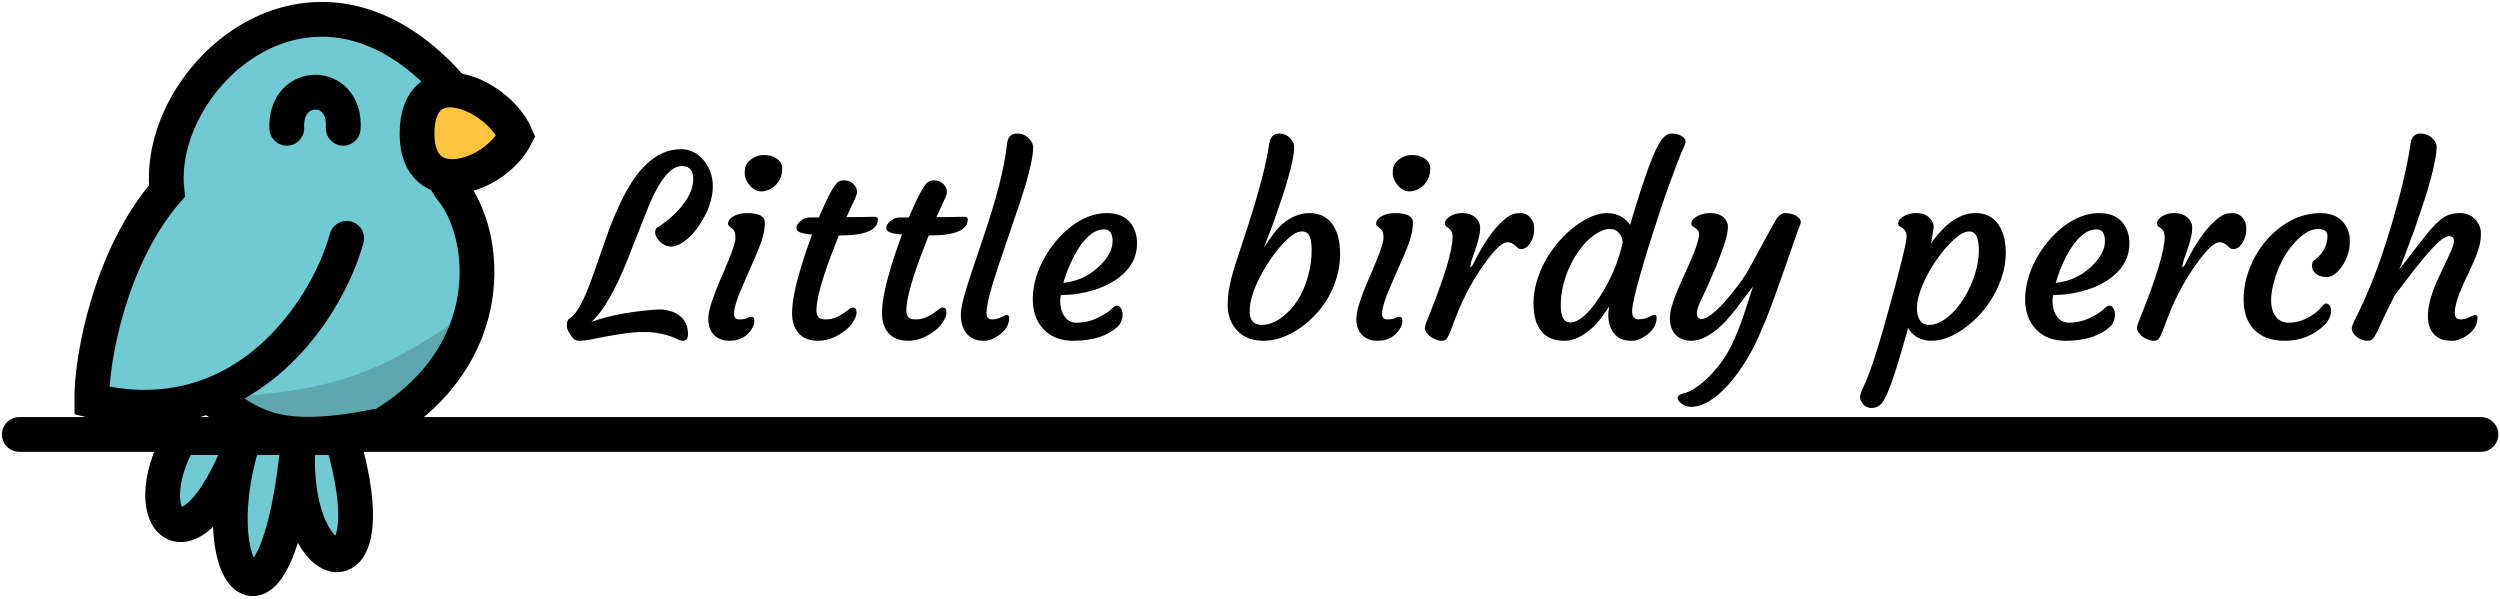 <svg width="906" height="217" viewBox="0 0 906 217" fill="none" xmlns="http://www.w3.org/2000/svg">
<path d="M88.469 158.566C69.006 211.195 48.136 188.685 65.311 158.566H88.469C88.744 157.823 89.018 157.066 89.292 156.294C89.022 157.055 88.763 157.812 88.514 158.566H108.224H123.874C142.302 220.411 103.538 209.809 108.224 158.566C100.515 242.869 71.988 208.597 88.514 158.566H88.469Z" fill="#70CAD1"/>
<path d="M65.311 158.566C47.894 189.11 69.602 211.828 89.292 156.294C71.124 207.537 100.399 244.139 108.224 158.566C103.538 209.809 142.302 220.411 123.874 158.566H65.311Z" stroke="black" stroke-width="12.602"/>
<path d="M7 157.448H899.084" stroke="black" stroke-width="12.602" stroke-linecap="round"/>
<path d="M60.514 69.206C40.118 92.631 33.084 129.621 33.252 145.187C49.463 149.137 63.494 147.92 75.408 143.588C90.702 152.177 95.997 162.969 138.768 154.022C181.428 128.274 176.632 85.109 164.011 69.206C153.913 56.484 158.962 38.325 162.748 30.837C113.02 -24.445 55.971 28.312 60.514 69.206Z" fill="#70CAD1"/>
<path d="M125.641 86.371C120.755 104.246 104.31 133.081 75.408 143.588M75.408 143.588C63.494 147.92 49.463 149.137 33.252 145.187C33.084 129.621 40.118 92.631 60.514 69.206C55.971 28.312 113.02 -24.445 162.748 30.837C158.962 38.325 153.913 56.484 164.011 69.206C176.632 85.109 181.428 128.274 138.768 154.022C95.997 162.969 90.702 152.177 75.408 143.588ZM103.933 46.487C103.09 29.055 125.556 29.04 124.379 46.487" stroke="black" stroke-width="12.602" stroke-linecap="round"/>
<path d="M82.476 144.069C115.135 141.323 133.507 138.625 167.292 114.787L165.778 120.845L163.254 128.923L150.38 147.603L126.904 154.923L93.583 152.904L82.476 144.069Z" fill="black" fill-opacity="0.17"/>
<path d="M186.981 49.264C179.408 64.41 151.137 73.245 151.135 48.507C151.133 21.488 180.418 33.866 186.981 49.264Z" fill="#FFC43D"/>
<path d="M186.981 49.264C179.408 64.41 151.137 73.245 151.135 48.507C151.133 21.488 180.418 33.866 186.981 49.264Z" stroke="black" stroke-width="12.602"/>
<path d="M247.076 60.177C243.12 60.177 239.12 65.019 235.076 74.702L227.726 93.3C223.062 105.138 218.59 112.917 214.309 116.637C220.449 114.482 227.637 113.05 235.873 112.341C237.054 112.223 238.205 112.164 239.327 112.164C240.449 112.164 241.644 112.356 242.913 112.74C244.212 113.094 245.334 113.64 246.279 114.378C248.316 115.972 249.334 118.216 249.334 121.109C249.334 122.703 248.744 123.5 247.563 123.5C246.913 123.5 246.279 123.338 245.659 123.013C245.039 122.688 244.33 122.378 243.533 122.083C242.766 121.788 241.866 121.508 240.832 121.242C238.471 120.622 236.035 120.312 233.526 120.312C231.047 120.312 228.656 120.489 226.353 120.843C224.051 121.168 221.881 121.522 219.844 121.906L214.132 123.013C212.39 123.338 211.062 123.5 210.147 123.5C209.261 123.5 208.568 123.308 208.066 122.925C207.594 122.511 207.151 121.995 206.738 121.375C205.852 120.017 205.409 118.91 205.409 118.054C205.409 116.666 205.734 115.78 206.383 115.397C208.922 114.039 211.785 108.769 214.973 99.588C217.925 91.086 219.933 85.388 220.995 82.495C222.088 79.602 223.283 76.783 224.582 74.037C225.881 71.263 227.283 68.665 228.788 66.244C230.323 63.823 232.006 61.712 233.836 59.912C237.762 56.015 242.087 54.066 246.81 54.066C250.146 54.066 252.95 55.498 255.223 58.362C257.289 60.989 258.323 64.03 258.323 67.484C258.323 72.178 256.581 77.034 253.098 82.052C251.061 84.975 248.862 87.101 246.5 88.429C245.349 89.049 244.301 89.359 243.356 89.359C242.441 89.359 241.629 89.182 240.921 88.828C240.212 88.444 239.593 87.986 239.061 87.455C237.969 86.304 237.423 85.27 237.423 84.355C237.423 83.41 237.659 82.79 238.131 82.495C241.703 80.281 244.729 77.624 247.209 74.525C249.895 71.189 251.238 67.971 251.238 64.871C251.238 61.742 249.851 60.177 247.076 60.177Z" fill="black"/>
<path d="M281.303 66.864C280.654 67.543 279.916 68.104 279.089 68.546C278.263 68.96 277.392 69.225 276.477 69.344C275.562 69.432 274.691 69.285 273.864 68.901C273.067 68.517 272.374 67.971 271.783 67.262C270.514 65.786 269.879 64.296 269.879 62.79C269.879 61.284 270.116 60.163 270.588 59.425C271.09 58.657 271.71 58.037 272.448 57.565C273.864 56.65 275.193 56.192 276.433 56.192C277.702 56.192 278.676 56.281 279.355 56.458C280.064 56.635 280.713 56.93 281.303 57.343C282.75 58.317 283.473 59.513 283.473 60.93C283.473 62.318 283.266 63.484 282.853 64.428C282.469 65.344 281.953 66.155 281.303 66.864ZM272.226 114.777C272.994 114.777 273.377 115.279 273.377 116.282C273.377 117.611 272.772 118.984 271.562 120.401C269.791 122.467 267.415 123.5 264.433 123.5C261.009 123.5 258.662 122.113 257.393 119.338C256.92 118.364 256.684 117.183 256.684 115.795C256.684 114.408 256.92 112.873 257.393 111.19C257.895 109.478 258.5 107.692 259.208 105.832C259.946 103.942 260.743 102.038 261.599 100.119L263.946 94.54C265.658 90.377 266.514 87.632 266.514 86.304C266.514 84.975 266.367 84.104 266.071 83.691C265.806 83.248 265.511 82.909 265.186 82.672L264.3 82.052C264.005 81.846 263.857 81.492 263.857 80.99C263.857 80.458 264.049 79.957 264.433 79.484C264.846 79.012 265.378 78.599 266.027 78.244C267.355 77.565 268.905 77.226 270.676 77.226C275.016 77.226 277.185 78.362 277.185 80.635C277.185 83.292 276.492 86.333 275.104 89.757C273.717 93.153 272.536 95.898 271.562 97.994L268.905 104.105C266.957 108.592 265.983 111.825 265.983 113.803C265.983 115.102 266.632 115.751 267.931 115.751C269.2 115.751 270.16 115.589 270.809 115.264C271.459 114.939 271.931 114.777 272.226 114.777Z" fill="black"/>
<path d="M309.111 111.456C309.967 111.456 310.395 112.031 310.395 113.183C310.395 114.157 310.099 115.102 309.509 116.017C308.712 117.729 307.118 119.353 304.727 120.888C302.011 122.629 299.281 123.5 296.535 123.5C291.783 123.5 288.772 121.375 287.502 117.124C285.997 112.076 288.255 101.374 294.277 85.019C290.882 84.724 289.037 84.134 288.742 83.248C288.654 82.982 288.609 82.702 288.609 82.407C288.609 82.082 288.742 81.713 289.008 81.3C289.303 80.886 289.672 80.488 290.115 80.104C291.148 79.248 292.196 78.82 293.259 78.82H296.757C299.945 71.351 302.218 67.1 303.576 66.067C304.225 65.594 304.948 65.358 305.745 65.358C306.542 65.358 307.207 65.462 307.738 65.668C308.269 65.875 308.742 66.17 309.155 66.554C310.099 67.439 310.572 68.428 310.572 69.521C310.572 70.111 310.395 70.79 310.04 71.558L306.764 78.687H307.826C309.657 78.687 311.133 78.672 312.254 78.643C312.254 78.643 313.096 78.628 314.778 78.599C315.339 78.569 316.033 78.554 316.859 78.554C317.715 78.554 318.143 78.864 318.143 79.484C318.143 83.381 313.538 85.329 304.328 85.329H303.974L300.963 93.123C297.568 102.334 295.871 108.784 295.871 112.474C295.871 113.507 296.107 114.319 296.58 114.91C297.052 115.471 297.937 115.751 299.236 115.751C300.535 115.751 301.716 115.53 302.779 115.087C303.841 114.644 304.771 114.157 305.568 113.625C306.365 113.065 307.044 112.563 307.605 112.12C308.195 111.677 308.697 111.456 309.111 111.456Z" fill="black"/>
<path d="M341.7 111.456C342.556 111.456 342.984 112.031 342.984 113.183C342.984 114.157 342.689 115.102 342.098 116.017C341.301 117.729 339.707 119.353 337.316 120.888C334.6 122.629 331.87 123.5 329.125 123.5C324.372 123.5 321.361 121.375 320.092 117.124C318.586 112.076 320.844 101.374 326.866 85.019C323.472 84.724 321.627 84.134 321.332 83.248C321.243 82.982 321.199 82.702 321.199 82.407C321.199 82.082 321.332 81.713 321.597 81.3C321.892 80.886 322.261 80.488 322.704 80.104C323.737 79.248 324.785 78.82 325.848 78.82H329.346C332.534 71.351 334.807 67.1 336.165 66.067C336.814 65.594 337.538 65.358 338.335 65.358C339.132 65.358 339.796 65.462 340.327 65.668C340.859 65.875 341.331 66.17 341.744 66.554C342.689 67.439 343.161 68.428 343.161 69.521C343.161 70.111 342.984 70.79 342.63 71.558L339.353 78.687H340.416C342.246 78.687 343.722 78.672 344.844 78.643C344.844 78.643 345.685 78.628 347.368 78.599C347.928 78.569 348.622 78.554 349.449 78.554C350.305 78.554 350.733 78.864 350.733 79.484C350.733 83.381 346.128 85.329 336.918 85.329H336.564L333.553 93.123C330.158 102.334 328.46 108.784 328.46 112.474C328.46 113.507 328.697 114.319 329.169 114.91C329.641 115.471 330.527 115.751 331.826 115.751C333.125 115.751 334.305 115.53 335.368 115.087C336.431 114.644 337.361 114.157 338.158 113.625C338.955 113.065 339.634 112.563 340.194 112.12C340.785 111.677 341.287 111.456 341.7 111.456Z" fill="black"/>
<path d="M350.689 121.286C349.951 120.519 349.345 119.544 348.873 118.364C348.43 117.153 348.209 115.766 348.209 114.201C348.209 112.607 348.563 110.481 349.272 107.825C350.01 105.168 350.939 102.142 352.061 98.747L355.781 87.721C361.065 72.37 364.12 60.502 364.946 52.118C365.212 49.638 366.422 48.398 368.577 48.398C369.935 48.398 371.057 48.723 371.942 49.373C373.655 50.671 374.481 52.118 374.422 53.712C374.363 55.306 374.083 57.255 373.581 59.557C373.079 61.831 372.429 64.325 371.632 67.041C370.835 69.727 369.92 72.576 368.887 75.587L362.777 93.566C359.264 103.78 357.507 110.378 357.507 113.36C357.507 114.954 358.157 115.751 359.456 115.751C360.696 115.751 361.817 115.485 362.821 114.954C363.854 114.423 364.518 114.157 364.814 114.157C365.433 114.157 365.743 114.467 365.743 115.087C365.743 117.714 364.4 119.913 361.714 121.685C359.913 122.895 358.26 123.5 356.755 123.5C355.279 123.5 354.083 123.323 353.168 122.969C352.253 122.615 351.426 122.054 350.689 121.286Z" fill="black"/>
<path d="M374.289 107.559C374.407 104.99 374.835 102.54 375.573 100.208C376.311 97.846 377.3 95.573 378.54 93.389C379.78 91.175 381.226 89.093 382.879 87.145C384.562 85.167 386.377 83.44 388.326 81.964C392.547 78.805 396.812 77.226 401.122 77.226C406.17 77.226 409.535 79.307 411.218 83.469C411.808 84.886 412.089 86.569 412.059 88.518C412.03 90.436 411.661 92.223 410.952 93.876C410.244 95.499 409.255 96.99 407.986 98.348C406.746 99.677 405.255 100.872 403.513 101.935C401.801 102.998 399.927 103.898 397.89 104.636C393.698 106.112 389.211 106.88 384.429 106.939C384.311 107.352 384.237 107.972 384.208 108.799C384.178 109.625 384.267 110.555 384.473 111.588C384.68 112.592 385.034 113.493 385.536 114.29C386.599 116.061 388.134 116.947 390.141 116.947C393.565 116.947 396.901 115.943 400.148 113.935C401.299 113.256 402.229 112.563 402.938 111.854C403.676 111.116 404.31 110.747 404.842 110.747C405.373 110.747 405.831 111.072 406.214 111.721C406.628 112.341 406.834 113.05 406.834 113.847C406.834 115.411 406.391 116.769 405.506 117.921C401.786 121.64 396.252 123.5 388.901 123.5C384.562 123.5 381.079 122.201 378.451 119.603C375.499 116.651 374.112 112.636 374.289 107.559ZM400.148 83.115C397.049 83.115 394.067 85.241 391.204 89.492C388.783 93.153 386.835 97.492 385.359 102.511C390.289 102.009 394.569 100.06 398.2 96.665C401.536 93.477 403.203 90.422 403.203 87.499C403.203 84.577 402.185 83.115 400.148 83.115Z" fill="black"/>
<path d="M444.914 110.481C444.914 108.769 445.032 107.131 445.268 105.566C445.534 104.002 445.859 102.422 446.243 100.828C446.656 99.234 447.113 97.64 447.615 96.046L452.574 80.901C456.501 68.62 458.965 59.026 459.969 52.118C460.294 49.638 461.504 48.398 463.6 48.398C464.84 48.398 465.888 48.723 466.744 49.373C468.308 50.642 469.061 52 469.002 53.446C468.972 54.864 468.766 56.458 468.382 58.229C468.028 59.971 467.555 61.875 466.965 63.941C466.404 66.008 465.755 68.177 465.017 70.451C463.039 76.296 461.563 80.517 460.589 83.115L458.065 89.713C460.633 85.728 462.729 82.997 464.353 81.521C467.6 78.658 470.98 77.226 474.493 77.226C479.658 77.226 483.097 79.927 484.81 85.329C485.37 87.189 485.651 89.507 485.651 92.282C485.651 95.057 485.238 97.817 484.411 100.562C483.614 103.278 482.522 105.817 481.134 108.179C479.747 110.511 478.123 112.622 476.264 114.511C474.433 116.4 472.5 118.009 470.463 119.338C466.153 122.113 461.976 123.5 457.932 123.5C453.859 123.5 450.656 122.26 448.324 119.781C446.051 117.301 444.914 114.201 444.914 110.481ZM457.312 117.744C460.087 117.744 462.906 116.504 465.77 114.024C470.138 110.245 473.076 104.843 474.581 97.817C475.083 95.514 475.334 93.123 475.334 90.643C475.334 88.134 475.053 86.377 474.493 85.374C473.932 84.37 473.061 83.868 471.88 83.868C470.729 83.868 469.519 84.34 468.249 85.285C466.98 86.23 465.652 87.484 464.264 89.049C462.877 90.584 461.504 92.37 460.146 94.407C458.788 96.415 457.563 98.496 456.471 100.651C454.08 105.404 452.884 109.448 452.884 112.784C452.884 116.09 454.36 117.744 457.312 117.744Z" fill="black"/>
<path d="M516.159 66.864C515.51 67.543 514.772 68.104 513.945 68.546C513.119 68.96 512.248 69.225 511.333 69.344C510.418 69.432 509.547 69.285 508.72 68.901C507.923 68.517 507.229 67.971 506.639 67.262C505.37 65.786 504.735 64.296 504.735 62.79C504.735 61.284 504.971 60.163 505.444 59.425C505.945 58.657 506.565 58.037 507.303 57.565C508.72 56.65 510.049 56.192 511.288 56.192C512.558 56.192 513.532 56.281 514.211 56.458C514.919 56.635 515.569 56.93 516.159 57.343C517.606 58.317 518.329 59.513 518.329 60.93C518.329 62.318 518.122 63.484 517.709 64.428C517.325 65.344 516.808 66.155 516.159 66.864ZM507.082 114.777C507.849 114.777 508.233 115.279 508.233 116.282C508.233 117.611 507.628 118.984 506.418 120.401C504.647 122.467 502.27 123.5 499.289 123.5C495.865 123.5 493.518 122.113 492.248 119.338C491.776 118.364 491.54 117.183 491.54 115.795C491.54 114.408 491.776 112.873 492.248 111.19C492.75 109.478 493.355 107.692 494.064 105.832C494.802 103.942 495.599 102.038 496.455 100.119L498.802 94.54C500.514 90.377 501.37 87.632 501.37 86.304C501.37 84.975 501.222 84.104 500.927 83.691C500.661 83.248 500.366 82.909 500.042 82.672L499.156 82.052C498.861 81.846 498.713 81.492 498.713 80.99C498.713 80.458 498.905 79.957 499.289 79.484C499.702 79.012 500.233 78.599 500.883 78.244C502.211 77.565 503.761 77.226 505.532 77.226C509.871 77.226 512.041 78.362 512.041 80.635C512.041 83.292 511.347 86.333 509.96 89.757C508.573 93.153 507.392 95.898 506.418 97.994L503.761 104.105C501.813 108.592 500.839 111.825 500.839 113.803C500.839 115.102 501.488 115.751 502.787 115.751C504.056 115.751 505.016 115.589 505.665 115.264C506.314 114.939 506.787 114.777 507.082 114.777Z" fill="black"/>
<path d="M518.373 121.995C517.783 121.552 517.31 121.065 516.956 120.533C516.602 119.973 516.41 119.5 516.38 119.116C516.351 118.703 516.425 118.216 516.602 117.655C516.808 117.065 517.074 116.356 517.399 115.53C523.421 100.71 526.432 90.761 526.432 85.684C526.343 84.267 525.856 83.263 524.971 82.672L524.085 82.052C523.819 81.846 523.672 81.492 523.642 80.99C523.642 80.458 523.834 79.957 524.218 79.484C524.602 79.012 525.103 78.599 525.723 78.244C526.993 77.565 528.291 77.226 529.62 77.226C530.978 77.226 532.026 77.373 532.764 77.669C533.531 77.964 534.181 78.362 534.712 78.864C535.834 79.927 536.395 81.049 536.395 82.23C536.424 83.41 536.291 84.606 535.996 85.817C535.73 87.027 535.406 88.222 535.022 89.403C534.638 90.555 534.254 91.662 533.871 92.724C533.487 93.758 533.236 94.525 533.118 95.027C532.882 96.06 532.793 96.71 532.852 96.975C533.561 96.356 533.989 95.75 534.136 95.16L535.863 91.883C539.701 84.975 543.45 80.399 547.11 78.156C548.173 77.536 549.442 77.226 550.918 77.226C552.424 77.226 553.634 77.757 554.549 78.82C555.464 79.853 555.936 81.004 555.966 82.274C556.025 83.543 555.936 84.606 555.7 85.462C555.494 86.289 555.169 87.071 554.726 87.809C553.752 89.462 552.571 90.289 551.184 90.289C550.8 90.289 550.446 90.156 550.121 89.89L549.147 89.049C548.173 88.193 547.228 87.765 546.313 87.765C545.427 87.765 544.335 88.355 543.036 89.536C541.767 90.717 540.439 92.237 539.051 94.097C534.387 100.267 530.579 107.175 527.627 114.821L525.679 119.958C525.177 121.227 524.734 122.142 524.351 122.703C523.967 123.235 523.391 123.5 522.624 123.5C521.886 123.5 521.133 123.353 520.366 123.057C519.628 122.792 518.963 122.438 518.373 121.995Z" fill="black"/>
<path d="M599.448 114.113C600.068 114.113 600.378 114.437 600.378 115.087C600.378 117.626 599.064 119.81 596.437 121.64C594.695 122.88 593.042 123.5 591.478 123.5C589.943 123.5 588.718 123.323 587.802 122.969C586.887 122.615 586.061 122.054 585.323 121.286C583.67 119.515 582.843 117.079 582.843 113.98C582.843 113.36 582.961 112.371 583.197 111.013C580.806 114.703 578.755 117.301 577.043 118.806C573.589 121.936 570.209 123.5 566.903 123.5C561.678 123.5 558.254 121.139 556.63 116.415C556.04 114.673 555.744 112.489 555.744 109.861C555.744 107.234 556.143 104.577 556.94 101.891C557.737 99.204 558.814 96.651 560.172 94.23C561.56 91.809 563.154 89.566 564.954 87.499C566.785 85.403 568.703 83.588 570.711 82.052C575.021 78.835 578.917 77.226 582.4 77.226C585.884 77.226 588.673 78.643 590.769 81.477C595.905 63.882 599.773 53.505 602.37 50.347C603.462 49.048 604.614 48.398 605.824 48.398C607.831 48.398 609.352 48.974 610.385 50.125C610.709 50.509 610.872 50.893 610.872 51.277C610.872 51.66 610.636 52.369 610.163 53.402C609.691 54.435 608.997 56.103 608.082 58.406C605.455 65.344 603.61 70.421 602.547 73.639C599.832 81.875 598.001 87.543 597.057 90.643L594.621 98.835C592.526 106.127 591.478 110.762 591.478 112.74C591.478 114.718 592.201 115.707 593.647 115.707C594.976 115.707 596.038 115.53 596.835 115.175L598.518 114.378C598.843 114.201 599.153 114.113 599.448 114.113ZM569.028 116.858C572.069 116.858 575.552 113.891 579.478 107.957C583.581 101.817 586.445 95.13 588.068 87.898C587.95 85.89 587.109 84.414 585.544 83.469C585.013 83.145 584.201 82.982 583.109 82.982C582.046 82.982 580.792 83.381 579.345 84.178C577.928 84.946 576.541 85.994 575.183 87.322C573.855 88.65 572.6 90.215 571.419 92.016C570.268 93.787 569.264 95.677 568.408 97.684C566.549 102.053 565.619 106.348 565.619 110.57C565.619 114.762 566.755 116.858 569.028 116.858Z" fill="black"/>
<path d="M605.691 118.762C605.337 117.788 605.16 116.681 605.16 115.441C605.16 114.172 605.366 112.769 605.78 111.234C606.223 109.67 606.783 108.046 607.462 106.363C608.141 104.681 608.879 102.954 609.676 101.182L612.067 95.868C615.137 89.049 616.274 85.005 615.477 83.735C615.123 83.174 614.458 82.613 613.484 82.052C613.13 81.846 612.953 81.492 612.953 80.99C612.953 80.458 613.16 79.957 613.573 79.484C614.016 79.012 614.576 78.599 615.255 78.244C616.702 77.565 618.148 77.226 619.595 77.226C621.041 77.226 622.133 77.388 622.871 77.713C623.639 78.008 624.259 78.392 624.731 78.864C625.705 79.838 626.192 80.916 626.192 82.097C626.192 83.278 626 84.606 625.617 86.082C625.233 87.529 624.731 89.108 624.111 90.82C623.491 92.532 622.812 94.304 622.074 96.134C620.038 100.917 618.665 104.075 617.956 105.61L616.318 109.02C615.403 111.057 614.945 112.489 614.945 113.315C614.945 114.142 615.078 114.732 615.344 115.087C615.61 115.411 616.082 115.574 616.761 115.574C617.469 115.574 618.237 115.308 619.063 114.777C619.919 114.245 620.835 113.537 621.809 112.651C622.783 111.766 623.786 110.747 624.82 109.596C625.882 108.415 626.916 107.19 627.919 105.92C630.546 102.673 632.495 99.883 633.764 97.551C640.14 85.802 643.52 79.661 643.904 79.13C644.878 77.861 645.852 77.226 646.826 77.226C647.83 77.226 648.701 77.344 649.439 77.58C650.177 77.787 650.811 78.097 651.343 78.51C652.524 79.366 652.878 80.326 652.405 81.388C651.963 82.451 651.417 83.912 650.767 85.772C645.158 102.038 641.513 112.179 639.83 116.194C638.177 120.209 636.731 123.426 635.491 125.847C634.251 128.297 632.79 130.763 631.107 133.242C629.454 135.722 627.683 137.98 625.794 140.017C621.484 144.623 617.44 147.088 613.661 147.412C612.215 147.531 611.064 147.324 610.208 146.793C608.732 145.907 607.994 145.066 607.994 144.268C607.994 143.471 608.658 142.91 609.986 142.586C611.344 142.291 612.732 141.671 614.148 140.726C615.595 139.811 616.982 138.733 618.311 137.493C622.207 133.774 625.233 129.729 627.388 125.36C629.218 121.522 630.694 117.891 631.816 114.467L635.27 103.928C634.413 104.961 633.469 106.171 632.436 107.559L629.248 111.81C626.473 115.323 624.17 117.817 622.34 119.294C618.857 122.098 615.742 123.5 612.997 123.5C609.337 123.5 606.901 121.921 605.691 118.762Z" fill="black"/>
<path d="M691.46 118.851C691.4 119.294 690.751 121.626 689.511 125.847C688.301 130.069 687.283 133.419 686.456 135.899C684.596 141.449 683.061 144.903 681.851 146.261C680.877 147.324 679.696 147.855 678.309 147.855C676.626 147.855 675.342 147.029 674.456 145.376C674.191 144.903 674.058 144.372 674.058 143.781C674.058 143.22 674.501 141.981 675.386 140.062C677.718 135.191 680.833 125.596 684.729 111.279C686.294 105.61 687.327 101.758 687.829 99.721L689.246 94.186C690.161 90.525 690.692 88.045 690.84 86.746C691.017 85.418 690.943 84.488 690.618 83.957C690.294 83.396 689.925 82.982 689.511 82.717C689.098 82.421 688.714 82.171 688.36 81.964C688.006 81.757 687.858 81.388 687.917 80.857C687.976 80.296 688.212 79.794 688.626 79.351C689.068 78.879 689.615 78.48 690.264 78.156C691.592 77.536 692.921 77.226 694.249 77.226C695.607 77.226 696.67 77.388 697.437 77.713C698.205 78.038 698.839 78.48 699.341 79.041C700.404 80.193 700.876 81.314 700.758 82.407C700.463 84.68 700.138 86.628 699.784 88.252C704.95 80.901 710.308 77.226 715.857 77.226C720.905 77.226 724.285 79.838 725.997 85.064C726.588 86.894 726.883 89.123 726.883 91.75C726.883 94.378 726.484 97.02 725.687 99.677C724.89 102.304 723.813 104.799 722.455 107.16C721.097 109.522 719.518 111.707 717.717 113.714C715.916 115.692 714.012 117.419 712.005 118.895C707.754 121.965 703.74 123.5 699.961 123.5C696.183 123.5 693.349 121.95 691.46 118.851ZM698.278 99.987C697.216 102.053 696.345 104.12 695.666 106.186C695.017 108.253 694.692 110.142 694.692 111.854C694.692 113.566 695.061 114.983 695.799 116.105C696.537 117.198 697.629 117.744 699.076 117.744C700.522 117.744 701.954 117.36 703.371 116.592C704.817 115.795 706.204 114.732 707.533 113.404C708.891 112.076 710.145 110.526 711.297 108.754C712.477 106.954 713.496 105.05 714.352 103.042C716.211 98.673 717.141 94.525 717.141 90.599C717.141 88.473 716.861 86.82 716.3 85.639C715.739 84.459 714.868 83.868 713.688 83.868C712.536 83.868 711.326 84.326 710.057 85.241C708.787 86.126 707.459 87.322 706.072 88.828C704.684 90.304 703.312 92.016 701.954 93.964C700.596 95.883 699.371 97.891 698.278 99.987Z" fill="black"/>
<path d="M733.923 107.559C734.041 104.99 734.469 102.54 735.207 100.208C735.945 97.846 736.934 95.573 738.174 93.389C739.414 91.175 740.86 89.093 742.513 87.145C744.196 85.167 746.011 83.44 747.96 81.964C752.181 78.805 756.446 77.226 760.756 77.226C765.804 77.226 769.169 79.307 770.852 83.469C771.442 84.886 771.723 86.569 771.693 88.518C771.664 90.436 771.295 92.223 770.586 93.876C769.878 95.499 768.889 96.99 767.619 98.348C766.38 99.677 764.889 100.872 763.147 101.935C761.435 102.998 759.561 103.898 757.524 104.636C753.332 106.112 748.845 106.88 744.063 106.939C743.945 107.352 743.871 107.972 743.842 108.799C743.812 109.625 743.901 110.555 744.107 111.588C744.314 112.592 744.668 113.493 745.17 114.29C746.233 116.061 747.768 116.947 749.775 116.947C753.199 116.947 756.535 115.943 759.782 113.935C760.933 113.256 761.863 112.563 762.572 111.854C763.31 111.116 763.944 110.747 764.476 110.747C765.007 110.747 765.464 111.072 765.848 111.721C766.261 112.341 766.468 113.05 766.468 113.847C766.468 115.411 766.025 116.769 765.14 117.921C761.42 121.64 755.885 123.5 748.535 123.5C744.196 123.5 740.713 122.201 738.085 119.603C735.133 116.651 733.746 112.636 733.923 107.559ZM759.782 83.115C756.682 83.115 753.701 85.241 750.838 89.492C748.417 93.153 746.469 97.492 744.993 102.511C749.923 102.009 754.203 100.06 757.834 96.665C761.169 93.477 762.837 90.422 762.837 87.499C762.837 84.577 761.819 83.115 759.782 83.115Z" fill="black"/>
<path d="M776.431 121.995C775.841 121.552 775.368 121.065 775.014 120.533C774.66 119.973 774.468 119.5 774.438 119.116C774.409 118.703 774.483 118.216 774.66 117.655C774.866 117.065 775.132 116.356 775.457 115.53C781.479 100.71 784.49 90.761 784.49 85.684C784.401 84.267 783.914 83.263 783.028 82.672L782.143 82.052C781.877 81.846 781.73 81.492 781.7 80.99C781.7 80.458 781.892 79.957 782.276 79.484C782.659 79.012 783.161 78.599 783.781 78.244C785.051 77.565 786.349 77.226 787.678 77.226C789.036 77.226 790.084 77.373 790.822 77.669C791.589 77.964 792.238 78.362 792.77 78.864C793.892 79.927 794.452 81.049 794.452 82.23C794.482 83.41 794.349 84.606 794.054 85.817C793.788 87.027 793.464 88.222 793.08 89.403C792.696 90.555 792.312 91.662 791.929 92.724C791.545 93.758 791.294 94.525 791.176 95.027C790.94 96.06 790.851 96.71 790.91 96.975C791.619 96.356 792.047 95.75 792.194 95.16L793.921 91.883C797.759 84.975 801.508 80.399 805.168 78.156C806.231 77.536 807.5 77.226 808.976 77.226C810.481 77.226 811.692 77.757 812.607 78.82C813.522 79.853 813.994 81.004 814.024 82.274C814.083 83.543 813.994 84.606 813.758 85.462C813.551 86.289 813.227 87.071 812.784 87.809C811.81 89.462 810.629 90.289 809.242 90.289C808.858 90.289 808.504 90.156 808.179 89.89L807.205 89.049C806.231 88.193 805.286 87.765 804.371 87.765C803.485 87.765 802.393 88.355 801.094 89.536C799.825 90.717 798.497 92.237 797.109 94.097C792.445 100.267 788.637 107.175 785.685 114.821L783.737 119.958C783.235 121.227 782.792 122.142 782.409 122.703C782.025 123.235 781.449 123.5 780.682 123.5C779.944 123.5 779.191 123.353 778.423 123.057C777.685 122.792 777.021 122.438 776.431 121.995Z" fill="black"/>
<path d="M813.094 107.78C813.153 105.212 813.551 102.658 814.289 100.119C815.057 97.551 816.061 95.13 817.3 92.857C818.57 90.584 820.06 88.488 821.773 86.569C823.514 84.65 825.403 82.997 827.44 81.61C831.691 78.687 836.163 77.226 840.857 77.226C845.698 77.226 848.989 79.159 850.731 83.027C851.351 84.414 851.631 85.994 851.572 87.765C851.543 89.507 851.262 91.115 850.731 92.592C850.2 94.038 849.535 95.337 848.738 96.488C846.938 99.086 845.122 100.385 843.292 100.385C841.255 100.385 839.75 99.824 838.776 98.703C837.92 97.728 837.654 96.592 837.979 95.293C838.067 94.909 838.333 94.57 838.776 94.274C839.218 93.95 839.779 93.448 840.458 92.769C842.377 90.761 843.381 88.414 843.469 85.728C843.528 83.898 842.407 82.982 840.104 82.982C837.624 82.982 835.027 84.37 832.311 87.145C828.355 91.189 825.566 96.37 823.942 102.688C822.525 108.179 822.791 112.194 824.739 114.732C825.891 116.209 827.455 116.947 829.433 116.947C832.769 116.947 835.986 115.766 839.086 113.404C840.03 112.666 840.798 111.913 841.388 111.146C841.979 110.378 842.525 109.994 843.026 109.994C843.528 109.994 843.942 110.245 844.266 110.747C844.621 111.219 844.798 111.839 844.798 112.607C844.798 114.349 844.015 116.061 842.451 117.744C838.436 121.581 833.61 123.5 827.972 123.5C823.16 123.5 819.441 122.128 816.813 119.382C814.216 116.666 812.976 112.799 813.094 107.78Z" fill="black"/>
<path d="M887.483 85.595C885.859 85.595 882.951 88.075 878.76 93.034L875.084 97.551L868 106.806C866.288 110.053 864.945 112.755 863.97 114.91L861.579 120.046C860.959 121.316 860.413 122.216 859.941 122.747C859.498 123.249 858.878 123.5 858.081 123.5C857.314 123.5 856.561 123.353 855.823 123.057C855.115 122.792 854.495 122.438 853.963 121.995C852.842 121.05 852.281 120.017 852.281 118.895C852.281 118.452 852.591 117.581 853.211 116.282L854.982 112.696C860.502 101.33 865.505 86.924 869.992 69.477C871.645 63.041 872.841 57.255 873.579 52.118C873.904 49.638 875.114 48.398 877.21 48.398C878.568 48.398 879.689 48.723 880.575 49.373C882.287 50.642 883.114 52 883.055 53.446C882.996 54.893 882.789 56.517 882.435 58.317C882.081 60.118 881.623 62.081 881.062 64.207C880.501 66.303 879.867 68.517 879.158 70.849C877.21 76.783 875.763 81.064 874.819 83.691C871.926 91.632 870.14 96.282 869.461 97.64C869.904 97.108 870.479 96.385 871.188 95.47C876.56 88.414 879.881 84.208 881.151 82.85C882.42 81.462 883.497 80.399 884.383 79.661C886.243 78.038 888.604 77.226 891.468 77.226C893.8 77.226 895.674 78.008 897.091 79.573C898.419 81.078 899.084 82.731 899.084 84.532C899.084 86.304 898.877 87.912 898.464 89.359C898.08 90.776 897.578 92.223 896.958 93.699C896.338 95.175 895.659 96.695 894.921 98.26L892.707 102.909C890.641 107.603 889.608 111.087 889.608 113.36C889.608 114.954 890.257 115.751 891.556 115.751C892.796 115.751 893.918 115.485 894.921 114.954C895.955 114.423 896.619 114.157 896.914 114.157C897.534 114.157 897.844 114.467 897.844 115.087C897.844 117.714 896.515 119.913 893.859 121.685C892.029 122.895 890.361 123.5 888.855 123.5C887.35 123.5 886.095 123.353 885.092 123.057C884.117 122.733 883.247 122.216 882.479 121.508C880.737 119.913 879.867 117.567 879.867 114.467C879.867 111.131 880.959 106.939 883.143 101.891L887.925 91.706C888.84 89.817 889.298 88.326 889.298 87.234C889.298 86.141 888.693 85.595 887.483 85.595Z" fill="black"/>
</svg>

